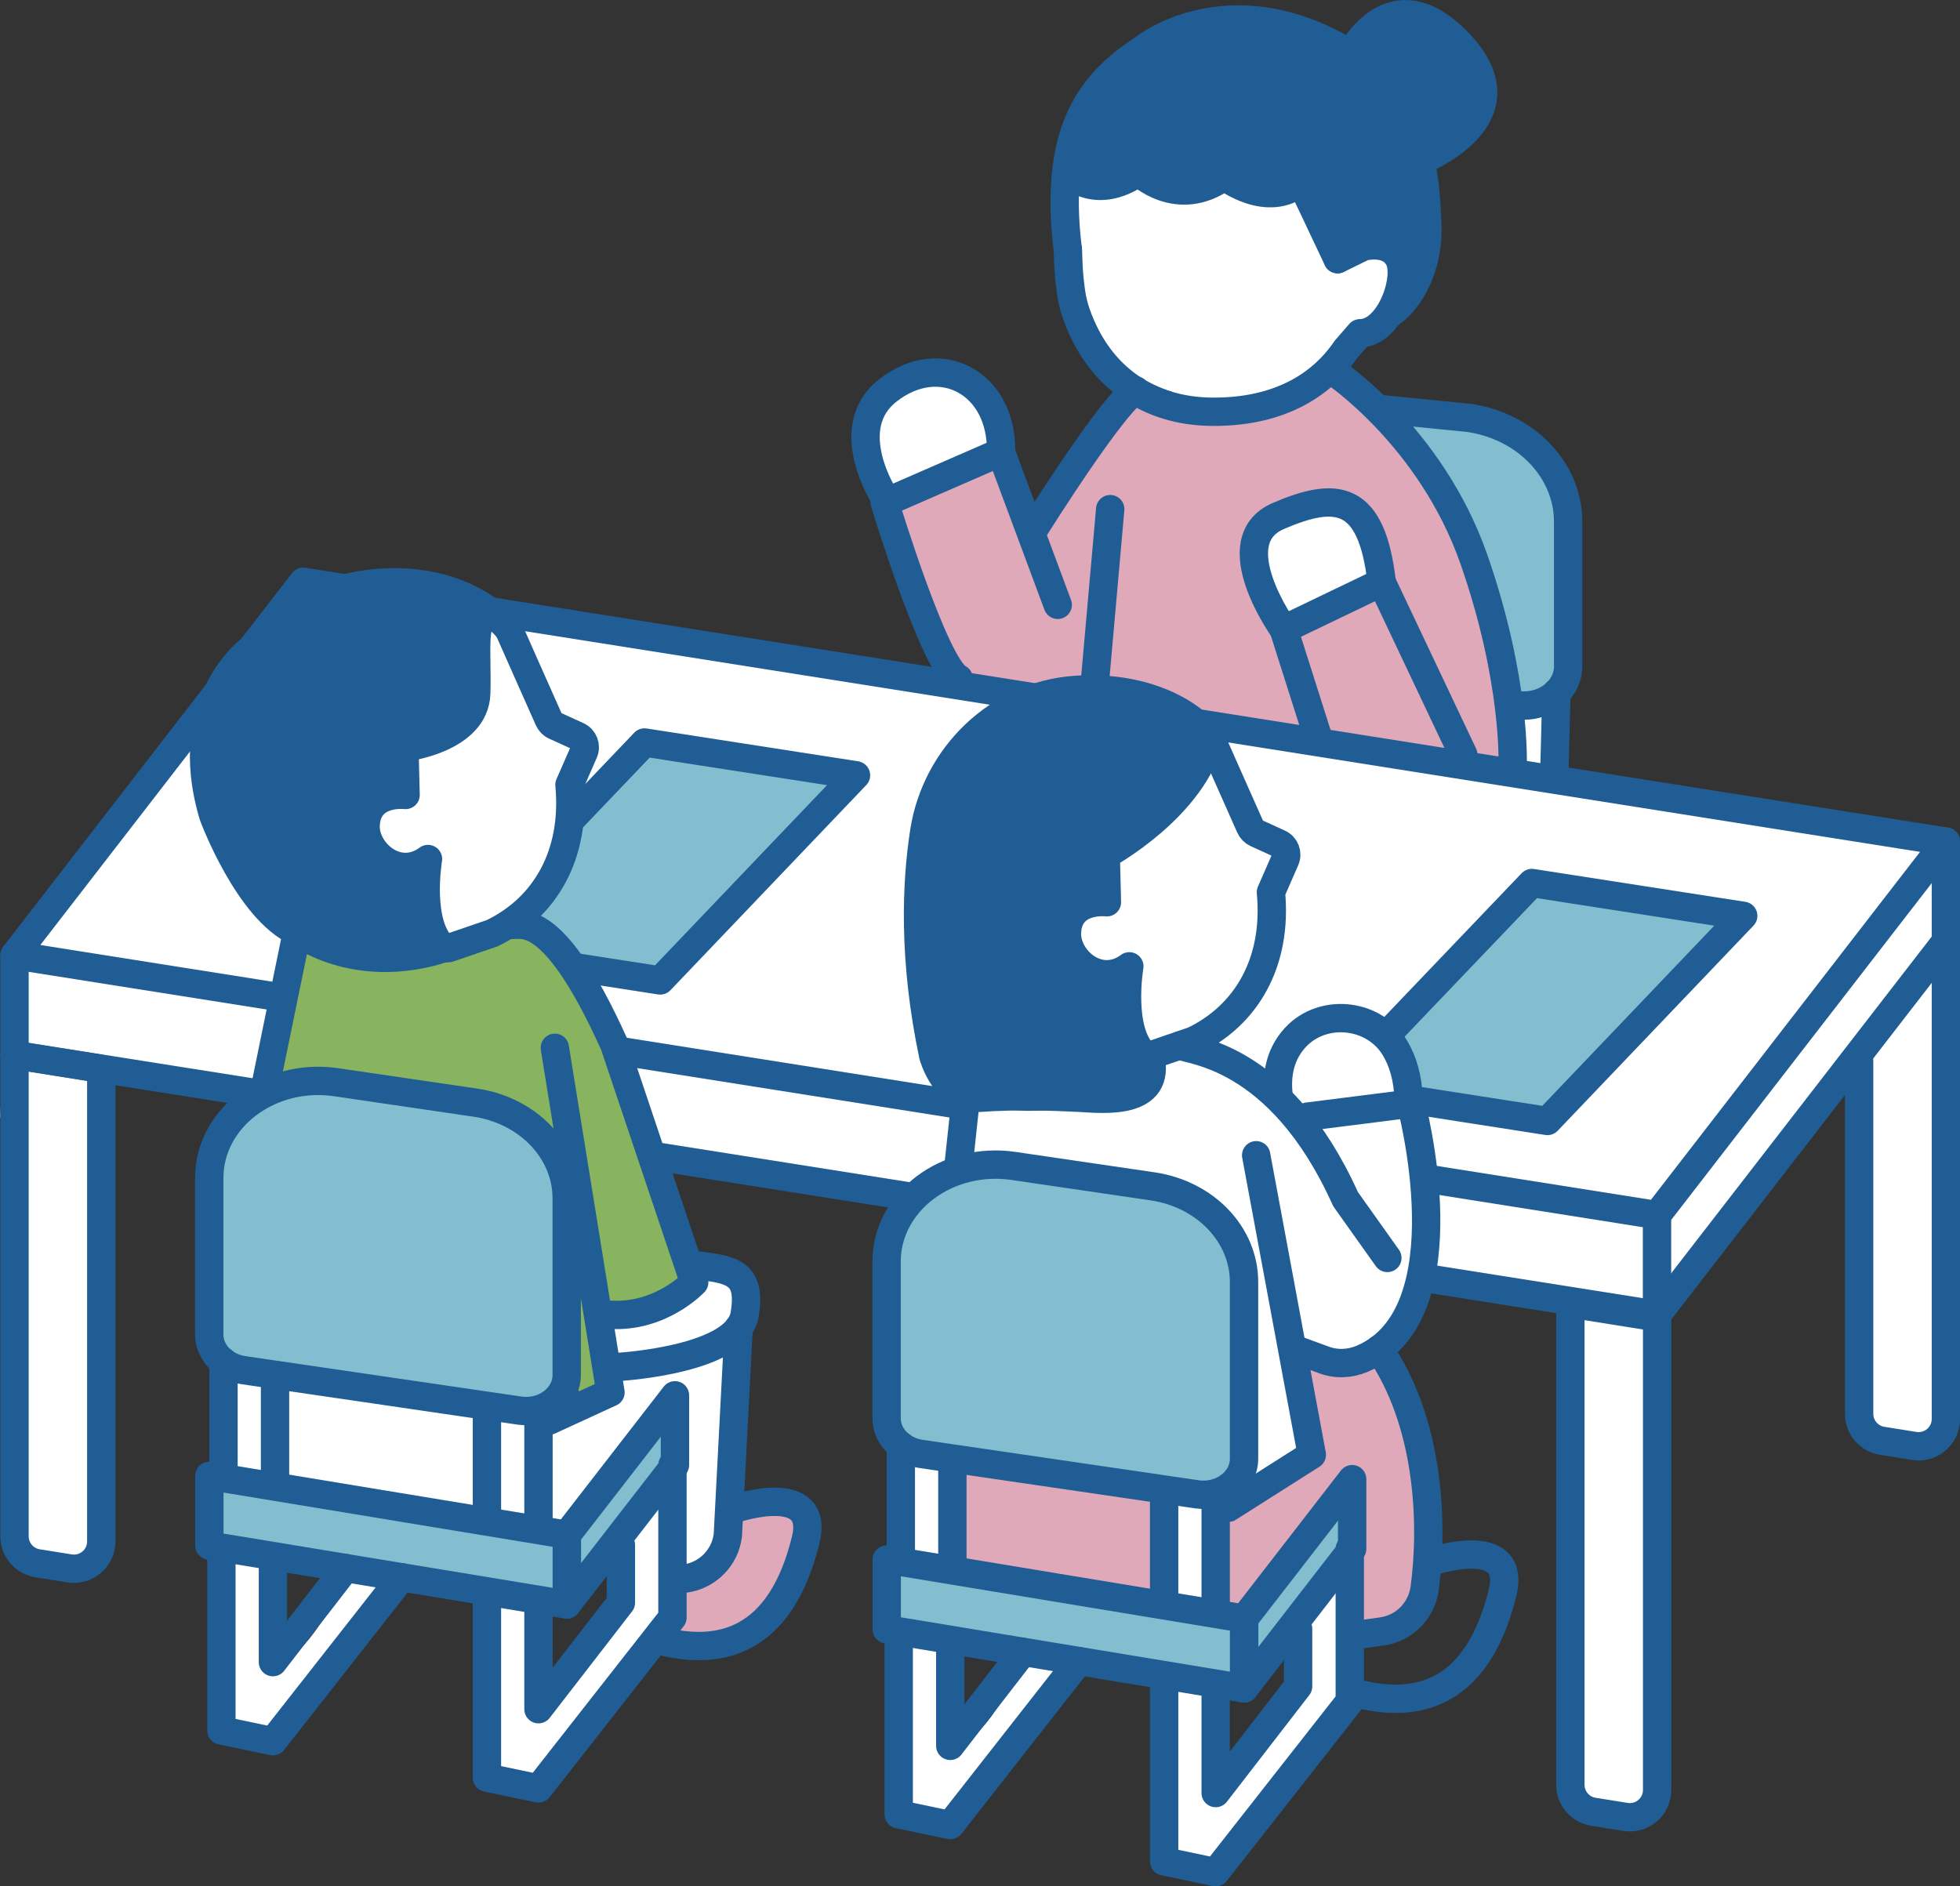 <?xml version="1.0" encoding="UTF-8"?>
<svg id="_レイヤー_2" data-name="レイヤー 2" xmlns="http://www.w3.org/2000/svg" viewBox="0 0 148.65 143.09">
  <rect x="0" y="0" width="148.65" height="143.09" fill="#333333" stroke="none"/>
  <defs>
    <style>
      .cls-1 {
        fill: #dfa9ba;
      }

      .cls-2 {
        fill: #205d94;
      }

      .cls-3 {
        fill: #88b35f;
      }

      .cls-4 {
        fill: #fff;
      }

      .cls-5 {
        fill: none;
      }

      .cls-5, .cls-6 {
        stroke: #205d94;
        stroke-linecap: round;
        stroke-linejoin: round;
        stroke-width: 2.15px;
      }

      .cls-6, .cls-7 {
        fill: #83bed0;
      }
    </style>
  </defs>
  <g id="FVリンクスポット">
    <g>
      <g>
        <path class="cls-4" d="M146.81,97.65c.02-4.72.04-9.45.07-14.17,0-.3-.13-.52-.32-.65.19-6.02.21-12.04.06-18.06-.01-.58-.49-.85-.94-.82-.05-.01-.09-.04-.14-.04-2.96-.27-5.93-.56-8.86-1.09-2.82-.5-5.6-1.18-8.42-1.68-4.74-.84-9.54-1.38-14.26-2.32-4.38-1.14-8.86-1.86-13.34-2.49-6.16-.87-12.32-1.71-18.47-2.6-12.4-1.8-24.79-3.71-37.16-5.73-6.33-1.03-12.64-2.11-18.96-3.2-.13-.39-.5-.72-1.02-.63-.52.09-1.03.18-1.55.27-.09.02-.17.05-.24.1-.3-.12-.67-.09-.96.14-2.04,1.62-3.03,4.45-4.45,6.58-1.58,2.36-3.8,3.98-5.85,5.89-1.99,1.86-3.19,4.14-4.64,6.4-1.64,2.54-3.51,4.92-5.39,7.29-.05.06-.06.12-.09.18-.2.04-.39.17-.52.4-.38.68-.43,1.42-.41,2.18,0,0,0,.01,0,.02-.46,3.65-.8,7.31-.92,10.99-.01.43.24.69.55.78-.34,3.81-.39,7.65-.35,11.49.06,5.44.02,10.93.39,16.36.11,1.6.15,4.79,2.25,4.97.59.05,1.2-.02,1.79-.03.51-.01,1.13.09,1.62-.1.99-.38.7-1.83.72-2.66.13-5.55.28-11.1.37-16.65.09-5.99.06-11.98-.25-17.97,15.69.9,30.92,5.05,46.4,7.45,4.12.64,8.27,1.14,12.43,1.45.08.22.25.39.56.44,15.2,2.49,30.41,4.98,45.61,7.47,1.06.17,2.12.35,3.18.52.9.15,2.22.12,2.95.71.68.54,1.02,1.25,1.59,1.72-.55,9.01-.68,18.05-.4,27.07-.08.62-.16,1.24-.23,1.87-.18,1.68-.57,3.63-.09,5.29.39,1.35,1.47,2.35,2.9,2.4,1.17.05,2.96-.27,2.94-1.76,0-.34.73-.76.5-.89.34-2.47-.29-4.76-.1-7.25.04-.49-.28-.75-.66-.8.27-2.94.33-5.89.4-8.84.15-6.55.3-13.1.44-19.64,0-.05-.02-.08-.02-.12.85-.79,1.71-1.58,2.53-2.41.24-.25.28-.53.2-.78.07-.06.16-.12.23-.18,1.68-1.46,3.17-3.11,4.55-4.86,1.3-1.66,2.51-3.39,3.76-5.1.71-.97,1.43-1.93,2.19-2.86.59-.72,1.31-1.65,2.25-1.71-.48,7.95-.66,15.92-.51,23.88.02.98,0,1.99.07,2.97.05.65.25,1.2.89,1.47.73.31,1.68.36,2.46.52.64.13,1.35.34,1.9-.13,1.12-.94.76-3.52.76-4.79,0-2.08.02-4.15.03-6.23Z"/>
        <g>
          <path class="cls-2" d="M108.21,2.27c-1.27-.54-2.8-.47-4,.22-.27.16-.53.35-.75.57-.2.2-.42.64-.65.79-.43.27-1.15-.1-1.58-.23-.54-.15-1.08-.29-1.62-.42-3.67-.88-7.83-1.68-11.47-.3-3.89,1.48-6.13,5.38-7.14,9.24-.18.7.45,1.13,1,1.05.14.18.35.3.65.29,5.11-.17,10.16.93,15.28.82.43,0,1.26-.2,1.55.07.35.32.53,1.22.69,1.66.3.81.43,2.01,1.02,2.67.65.71,1.76.41,2.6.34.51-.04,1.35-.28,1.76.13.28.28.36.71.7.99.47.39,1.28.3,1.44-.38.45-1.9.7-3.67.53-5.62-.09-1-.11-1.87.65-2.61.57-.55,1.26-.97,1.75-1.61,1.91-2.47.32-6.51-2.38-7.66Z"/>
          <path class="cls-7" d="M118.73,45.93c0-1.89-.02-3.79-.12-5.68-.08-1.57.03-3.54-.87-4.91-1.01-1.53-2.4-2.48-4.19-2.79-2.09-.36-4.19-.62-6.3-.8-1.1-.09-1.1,1.63,0,1.72.09,0,.18.02.27.03.04.09.09.19.18.27,2.42,2.4,3.74,5.58,4.79,8.76.58,1.76,1.06,3.55,1.37,5.38.15.86.25,1.73.31,2.61.04.66-.04,1.42.57,1.85,1.18.83,2.76-.21,3.32-1.29.79-1.52.65-3.5.66-5.17Z"/>
          <path class="cls-1" d="M112.12,45.52c-.13-.31-.27-.61-.41-.91.17-.18.26-.44.16-.76-.84-2.68-2.12-5.18-3.55-7.59-1.2-2.03-2.39-4.65-4.6-5.77-.21-.11-.48-.12-.71-.05-.74-.97-1.31-1.39-2.75-1.19-1.56.22-3.07.68-4.57,1.15-1.52.47-3.06.99-4.64,1.18-.02,0-.04,0-.06,0-1.37-.28-2.72-.66-4.02-1.14.04-.73-.85-1.39-1.41-.7-1.4,1.72-2.54,3.6-3.57,5.56-.5.95-.98,1.91-1.48,2.86-.14.27-.89,1.88-1.28,2.54-.24-.46-.42-1.04-.6-1.41-.36-.78-.72-1.56-1.07-2.34-.46-1.03-.89-2.11-2.23-1.84-.61.12-1.12.54-1.66.82-.62.32-1.29.54-1.96.75-1.11.36-2.51.66-3.44,1.4-.99.79-.34,2.29-.11,3.32.34,1.47.68,2.97,1.18,4.39.41,1.2,1.02,2.22,2.02,3.02.25.2.52.38.79.56-.1.72-.19,1.65.36,2.16.41.38,1.03.34,1.63.25,6.18,1.47,12.4,2.75,18.66,3.8,3.15.53,6.31,1.01,9.48,1.43,3.03.41,6.16.98,9.22,1.08,5.79.21,1.7-10.11.64-12.61Z"/>
          <path class="cls-4" d="M74.95,33.15c-.07-.53-.18-1.06-.33-1.58-.26-.88-.62-1.99-1.36-2.59-.78-.63-2.05-.69-3.01-.71-1.84-.03-3.85.75-4.63,2.53-1.02,2.33.52,4.52,1.94,6.25.27.33.82.3,1.14.05,0,0,.02,0,.03,0,.99-.3,1.95-.78,2.91-1.16.47-.19.94-.37,1.4-.56.5-.2,1.14-.35,1.54-.73.44-.41.45-.96.37-1.51Z"/>
          <path class="cls-4" d="M104.2,42.66s-.01-.04-.02-.07c-.03-.11-.08-.21-.15-.29-.06-.09-.14-.17-.24-.22-.04-.02-.08-.02-.12-.04-.02-.07-.03-.14-.06-.21-.29-1.06-.52-2.2-1.62-2.71-.68-.32-1.39-.25-2.11-.14-.52.08-1.05.17-1.55.34-1.21.41-2.21,1.26-2.46,2.57-.04.21-.03.42-.04.64-.08.37-.1.76-.06,1.14.09.79.42,1.51.8,2.2.17.3.33.61.6.83.42.34.91.41,1.38.16.2-.11.33-.29.38-.5.49-.24.97-.52,1.44-.8.59-.35,1.18-.72,1.75-1.11.1-.07.22-.14.34-.22.13.07.27.11.42.11.23,0,.45-.06.65-.18.1-.06.19-.13.27-.21.08-.08.15-.17.21-.26.02-.03.04-.07.06-.11.04-.09.1-.21.12-.32.02-.11.04-.23.04-.34,0-.09-.02-.19-.04-.28Z"/>
          <path class="cls-4" d="M105.47,19.06c-1.11-1.3-2.51,1.37-3.55.57-1.27-.98-1.44-2.9-2.45-4.08-1.07-1.25-2.56-1.06-4.06-1.07-4.36-.03-8.7-.74-13.07-.4-.31.02-.53.19-.66.4-.57-.25-1.42.2-1.23,1,.73,2.98,1.23,6.14,2.27,9.03.86,2.4,3.29,4.15,5.61,5.03.18.07.37.12.56.18.02.17.09.34.22.5.87,1.04,2.76.48,3.91.29,1.64-.28,3.24-.74,4.77-1.39.92-.39,1.79-.88,2.63-1.41,1.14-.53,2.22-1.22,2.89-2.2.79-.71,1.55-1.48,2.04-2.32.38-.65.52-1.4.51-2.15-.01-.58,0-1.5-.4-1.96Z"/>
          <path class="cls-4" d="M117.46,53.12l-2.32.67s-.07,4.02,0,4.17,1.66,1.56,1.66,1.56l1.09-1.12s-.1-4.08-.1-4.21-.33-1.07-.33-1.07Z"/>
          <path class="cls-5" d="M80.98,18.92c-1.15-9.47,2.11-12.82,5.8-15.26,0,0,6.3-5.04,15.25.2,2.19,1.28,3.89,3.3,4.86,5.65.84,2.04,1.22,3.86,1.36,7.46.08,2-.41,4.02-1.62,5.63-.35.47-.75.88-1.18,1.15"/>
          <line class="cls-5" x1="84.2" y1="38.62" x2="82.99" y2="52.29"/>
          <path class="cls-5" d="M101.45,19.66l1.94-.95s1.98-.54,2.72.92c.75,1.46-.67,5.64-2.97,5.65l-1.06,1.22c-2.24,3.29-5.9,4.81-10.32,4.73-4.45-.08-8.39-2.43-10.15-7.48-.16-.45-.31-1.06-.4-1.72-.17-1.29-.18-1.83-.22-3.1"/>
          <path class="cls-5" d="M101.16,28.2s7.36,4.91,10.61,14.19c3.25,9.29,2.95,15.74,2.95,15.74"/>
          <path class="cls-5" d="M86.14,29.62s-1.05,0-7.79,10.62"/>
          <path class="cls-5" d="M104.79,31.04l6.63.66c4.33.64,7.51,3.97,7.51,7.87v10.98c0,1.83-1.85,3.22-3.88,2.93"/>
          <line class="cls-5" x1="118.04" y1="52.54" x2="117.89" y2="58.4"/>
          <path class="cls-5" d="M102.43,4.11s3.14-6.32,8.33-.71c5.2,5.61-3.03,8.79-3.03,8.79"/>
          <path class="cls-5" d="M80.92,13.06s2.08,2.34,5.43,0c0,0,2.94,2.9,6.51.32,0,0,3.32,2.58,5.81.4l2.78,5.88"/>
          <polyline class="cls-5" points="110.98 57.25 104.79 44.17 97.36 47.74 99.95 55.89"/>
          <path class="cls-5" d="M97.36,47.74s-4.81-6.7-.41-8.6c4.4-1.9,7.08-1.65,7.84,5.02"/>
          <path class="cls-5" d="M80.22,45.88l-4.31-11.59-8.81,3.84s3.78,12.45,5.61,13.34"/>
          <path class="cls-5" d="M67.1,37.73s-3.43-5.25.24-8.12c4-3.12,8.69-.52,8.58,4.67"/>
        </g>
        <g>
          <polygon class="cls-5" points="147.58 63.84 23 44.13 1.1 72.46 125.67 92.17 147.58 63.84"/>
          <polyline class="cls-5" points="1.1 80.02 125.67 99.73 147.58 71.41"/>
          <line class="cls-5" x1="1.1" y1="72.46" x2="1.1" y2="80.02"/>
          <line class="cls-5" x1="125.67" y1="92.17" x2="125.67" y2="98.88"/>
          <line class="cls-5" x1="147.58" y1="63.84" x2="147.58" y2="71.41"/>
          <path class="cls-5" d="M5.28,118.97l-2.44-.39c-1-.16-1.74-1.03-1.74-2.04v-36.51s6.58,1.05,6.58,1.05v35.85c0,1.27-1.14,2.24-2.4,2.04Z"/>
          <path class="cls-5" d="M123.28,137.82l-2.44-.39c-1-.16-1.74-1.03-1.74-2.04v-36.51s6.58,1.05,6.58,1.05v35.85c0,1.27-1.14,2.24-2.4,2.04Z"/>
          <path class="cls-5" d="M147.58,71.79v35.85c0,1.27-1.14,2.24-2.4,2.04l-2.44-.39c-1-.16-1.74-1.03-1.74-2.04v-26.76"/>
        </g>
      </g>
      <polygon class="cls-6" points="117.36 85.03 101.32 82.53 116.18 66.98 132.21 69.47 117.36 85.03"/>
      <polygon class="cls-6" points="50.07 74.37 34.03 71.88 48.88 56.32 64.92 58.81 50.07 74.37"/>
      <g>
        <path class="cls-1" d="M59.95,114.31c-.4-.38-.99-.32-1.49-.23-1.69.3-2.69,1.62-3.25,3.14-.24.66-.42,1.43-.92,1.95-.4.41-.94.66-1.45.93-.26-.8-1.64-.71-1.67.29-.03,1.12-.06,2.24-.09,3.37-.02.57.56.97,1.09.83.89-.24,1.76-.51,2.62-.83.84-.31,1.72-.63,2.49-1.08.78-.46,1.2-1.13,1.52-1.96.32-.84.63-1.69.9-2.55.28-.89.5-1.8.6-2.73.05-.41-.04-.83-.35-1.12Z"/>
        <path class="cls-4" d="M54.82,101.62c-1.45.4-2.9.77-4.34,1.2-1.17.35-2.47.7-3.37,1.57-.74.72-1.11,2.03-2.11,2.43-1.07.42-2.12.28-3.06,1.03-.54-.24-1.27-.01-1.18.72.28,2.27.58,4.54.91,6.81.09.65,1.03.81,1.44.38,1.67-1.76,3.31-3.56,4.9-5.39.72-.83,1.45-1.67,2.03-2.62.26-.42.48-.87.74-1.29.06-.1.14-.19.2-.29.02.25.03.48.04.59.07.58.13,1.16.18,1.75.11,1.16.18,2.33.23,3.5.09,2.31-.09,4.65.16,6.96.06.53.51,1.01,1.09.83,3.07-.95,2.87-4.51,2.91-7.1.06-3.42.18-6.84.31-10.25.02-.56-.57-.97-1.09-.83Z"/>
        <path class="cls-4" d="M36.57,111.54l-.04-4.01c0-.35-.26-.76-.63-.83-4.68-.89-9.42-1.5-14.17-1.84-.97-.07-1.08,1.25-.35,1.63-.09.99-.13,1.98-.1,2.98.02.62.07,1.23.14,1.84.06.5.07,1.06.42,1.46.34.39.84.44,1.32.43.62-.02,1.23-.07,1.85-.06,1.29.02,2.58.18,3.85.38,1.23.2,2.45.44,3.68.66.94.17,2.52.72,3.37.08.83-.63.68-1.8.67-2.71Z"/>
        <path class="cls-4" d="M55.92,97.88c-.46-.69-1.21-1.25-2.08-.98-.36.11-.63.35-.92.57-.31.23-.64.45-.97.64-1.41.82-2.98,1.3-4.54,1.76-.58-.39-1.58.05-1.32.9.24.78.35,1.95,1.28,2.19.38.1.81.04,1.2.03.44-.02.88-.06,1.32-.11,1.69-.2,3.41-.57,4.98-1.25.71-.31,1.31-.84,1.48-1.63.16-.72-.02-1.51-.43-2.12Z"/>
        <path class="cls-3" d="M50.84,93.57c-.69-1.91-.99-3.94-1.68-5.86-.29-.81-.65-1.58-1.02-2.35.15-.21.23-.47.14-.72-.67-1.87-1.38-3.74-2.36-5.46-.28-1.25-.55-2.5-1.01-3.69-1.26-3.26-4.03-5.66-7.67-4.85-1.14.25-2.21.73-3.34,1.02-1.2.31-2.44.42-3.67.34-2.46-.15-4.78-1.11-7.26-1.11-.91,0-1.06,1.16-.47,1.57-.47,2.86-.93,5.72-1.4,8.58-.11.7.38,1.15,1.06,1.06,6.1-.84,12.35.66,17.46,4.07.25.17.58.14.84,0,0,.24.46.64.55.75.22.28.41.58.59.88.39.66.71,1.36.96,2.09.5,1.47.75,3.01.88,4.56.14,1.69.15,3.38.24,5.06.04.74.12,1.49.18,2.23-.14,1.09-.1,2.24-.16,3.24-.05.97,1.47,1.17,1.69.23.02-.08.02-.15.03-.23h0s0,0,0,0c.22-1.07.24-2.16.18-3.25.19-1.02.64-1.89,1.73-2.21,1.47-.43,3.28-.22,4.34-1.55,1.15-1.45-.32-3.02-.82-4.41Z"/>
        <path class="cls-2" d="M37.73,46.35c-.26-.36-.61-.61-.99-.74-.09-.18-.27-.33-.54-.38-2.37-.46-4.78-.74-7.2-.79-2.3-.04-4.42.17-6.31,1.6-1.22.92-2.2,2.01-3,3.2-.34-.13-.73-.06-.94.38-.87,1.79-2.12,3.47-2.58,5.44-.48,2.04.01,4.21.46,6.22.45,2.05,1.27,3.84,2.63,5.44,1.3,1.52,2.84,3.12,4.53,4.2,1.75,1.11,3.79,1.28,5.81,1.23.87-.02,1.83.01,2.64-.38.87-.42,1.48-1.27,1.99-2.06,2.39-3.64,2.48-8.16,2.78-12.36.19-2.68.8-5.26,1.11-7.92.12-1.03.25-2.19-.39-3.08Z"/>
        <path class="cls-4" d="M43.68,56.33c-.5-.68-1.39-1.04-1.97-1.67-.59-.64-1.03-1.38-1.35-2.18-.66-1.65-.99-3.41-2.05-4.89-.36-.5-.97-.44-1.34-.14-.5-.12-1.08.13-1.01.79.22,2.19.4,4.53-1.39,6.15-.73.66-1.67.99-2.4,1.63-.73.63-.88,1.47-1.09,2.36-.27,1.1-.77,1.66-1.59,2.38-.56.5-1.05,1.07-1.16,1.84-.22,1.61,1.16,2.57,2.53,2.39.66,1.31.56,2.87.83,4.31.28,1.52.91,2.7,2.64,2.4,1.81-.32,3.64-.88,5.32-1.62,1.33-.59,1.7-1.96,2.19-3.39.28-.82,1.16-1.2,1.17-2.05.01-1.07.08-2.13.2-3.19.11-.98.28-1.96.5-2.92.16-.74.48-1.51-.02-2.18Z"/>
        <path class="cls-5" d="M38.59,47.74c-4.65-5.44-15.29-4.43-19.45,1.42,0,0-5.59,3.91-2.96,12.7,0,0,2.65,7.17,6.35,8.81,0,0,4.32,3.45,11.13,1.26"/>
        <path class="cls-5" d="M38.59,47.74l1.07,2.42,1.96,4.41c.09.21.26.39.47.48l1.71.78c.47.21.68.76.47,1.23l-1.08,2.47c.5,5.31-1.86,9.34-5.87,11.26l-3.3,1.13"/>
        <path class="cls-5" d="M33.67,71.93c-2.06-1.77-1.21-6.77-1.21-6.77-2.29,1.7-4.82-.54-4.73-2.57.12-2.65,3.03-2.29,3.03-2.29l-.09-3.6s5.35-.61,5.45-4.12c.1-3.5-.45-6.09,1.27-5.99"/>
        <polyline class="cls-5" points="42.08 79.48 46.3 105.62 41.65 107.76"/>
        <path class="cls-5" d="M50.31,119.97l1.65-.23c1.7-.24,3.02-1.57,3.24-3.27l.82-15.75"/>
        <path class="cls-5" d="M55.81,114.42s6.42-2.14,5.29,2.42c-1.13,4.56-3.77,9.22-10.52,7.74"/>
        <path class="cls-5" d="M38.59,70.1c.58.43,2.99-2.01,8,9.13l6.06,18.04s-2.52,2.69-6.35,2.46"/>
        <line class="cls-5" x1="22.53" y1="70.67" x2="19.63" y2="84.82"/>
        <path class="cls-5" d="M52.65,95.96c2.76.33,4.39.48,3.82,3.78s-8.85,3.94-10.16,3.98"/>
        <g>
          <path class="cls-4" d="M28.49,119.4c-.58.05-1.19.05-1.76.17-.58.12-.86.43-1.09.96-.42.96-.88,1.9-1.46,2.79-.88,1.35-2.06,2.54-3.48,3.3.01-1.32,0-2.64-.08-3.95-.09-1.38-.13-2.97-1.2-4-.25-.24-.69-.3-1.02-.15-.14-.12-.31-.21-.53-.21-.43,0-.91.4-.86.86.24,2.35.44,4.7.66,7.06-.08.13-.14.28-.13.48.04.9.01,1.87.16,2.77-.24.21-.37.54-.29.87.17.62.49,1.17.99,1.59.32.27.85.28,1.18.04.11.02.23.04.35,0,.45-.13.74-.36.99-.75,0,0,0-.02,0-.02.36-.19.69-.47,1.01-.77,1.05-.96,1.9-2.12,2.7-3.29.78-1.14,1.52-2.32,2.4-3.39.92-1.12,2.13-1.98,2.32-3.5.05-.44-.44-.9-.86-.86Z"/>
          <path class="cls-4" d="M51.4,115.03c-.1-.15-.24-.25-.4-.33,0-.22-.08-.44-.24-.59-.34-.31-.88-.35-1.22,0-.89.92-1.65,1.99-2.19,3.15-.09.2-.13.4-.09.6-.06.11-.11.24-.12.39-.07,1.42-.23,2.83-.51,4.23-.06.29-.12.6-.18.9-.14.06-.27.14-.36.28-.41.58-.83,1.16-1.24,1.73-.07.08-.15.15-.22.23-.58.62-1.19,1.21-1.8,1.79-.62.58-1.25,1.16-1.89,1.72-.28.24-.6.58-.94.88,0-1.09,0-2.17.04-3.26.07-1.55.33-3.14-.01-4.67-.15-.67-.98-.79-1.44-.38-.05.05-.08.11-.12.16-.35-.74-1.68-.63-1.64.34.16,3.6.41,7.2.74,10.79.06.62.02,1.38.66,1.7.43.22,1.08.18,1.54.16,1.26-.07,2.59-1.3,3.29-2.26.91-1.23,1.53-2.64,2.44-3.88.96-1.31,2.05-2.52,3.07-3.78.43-.53.88-1.06,1.17-1.67.34-.71.41-1.48.49-2.25.14-1.35.24-2.7.34-4.05.05-.15.07-.3.09-.46.03-.02.06-.05.1-.07.12-.08.23-.16.35-.24.38-.24.57-.77.31-1.18Z"/>
          <path class="cls-7" d="M51.66,108.45c-.13-.58-.79-.74-1.26-.51-2.03.97-2.75,3.03-3.91,4.8-.93,1.41-2.5,2.12-3.61,3.3-.06-.03-.13-.06-.22-.09-.33-.12-.7-.07-1.05-.08-2.19-.03-4.37-.52-6.52-.9-2.08-.37-4.16-.78-6.22-1.27-2.07-.49-4.12-1.05-6.2-1.47-.95-.19-1.9-.35-2.86-.47-.8-.1-1.85-.35-2.63,0-.59.27-.81.68-.81,1.11-.08.12-.13.26-.14.44-.01,1.31-.64,3.86,1.14,4.2,1,.19,2.09.13,3.11.24,1.14.12,2.28.29,3.41.48,4.29.71,8.53,1.69,12.83,2.33.98.15,1.96.28,2.95.4.87.11,2.03.45,2.9.19.75-.22,1.28-.99,1.79-1.52.74-.76,1.51-1.49,2.29-2.21,2.6-2.38,5.91-5,4.99-8.98Z"/>
          <path class="cls-4" d="M17.69,104.03l-.19,8.32s3.36,1.1,3.36.71.09-7.99.09-7.99l-3.26-1.04Z"/>
          <path class="cls-4" d="M36.93,107.03l.34,9.1s3.95.9,3.96.69-.47-9.5-.47-9.5l-3.83-.29Z"/>
          <path class="cls-6" d="M39.41,107l-20.96-3.07c-1.49-.22-2.58-1.36-2.58-2.7v-11.88c0-4.54,4.58-8,9.62-7.26l10.56,1.55c4,.59,6.93,3.66,6.93,7.26v13.4c0,1.69-1.7,2.97-3.58,2.7Z"/>
          <polygon class="cls-5" points="42.99 121.71 15.88 117.24 15.88 111.95 42.99 116.42 42.99 121.71"/>
          <line class="cls-5" x1="16.95" y1="111.66" x2="16.95" y2="103.29"/>
          <line class="cls-5" x1="20.86" y1="104.39" x2="20.86" y2="112.49"/>
          <line class="cls-5" x1="36.93" y1="114.67" x2="36.93" y2="107.03"/>
          <line class="cls-5" x1="40.84" y1="108.02" x2="40.84" y2="115.4"/>
          <polyline class="cls-5" points="47.09 117.19 47.09 121.57 40.84 129.65 40.84 121.96"/>
          <polyline class="cls-5" points="36.93 121.09 36.93 134.84 40.84 135.66 51 122.7 51 111.13"/>
          <polyline class="cls-5" points="26.22 118.94 20.7 126.08 20.7 118.38"/>
          <polyline class="cls-5" points="16.79 117.51 16.79 131.26 20.7 132.08 30.46 119.64"/>
          <polygon class="cls-5" points="51.19 105.84 42.99 116.42 42.99 121.71 51.19 111.13 51.19 105.84"/>
        </g>
      </g>
      <g>
        <path class="cls-1" d="M87.63,113.98c0-.49-.39-.82-.86-.86-2.17-.17-4.32-.5-6.44-.99-2.02-.47-4.1-1.37-6.21-1.17-.21.02-.36.11-.49.22-.51-.32-1.35-.1-1.34.68.02,1.83.02,3.66.07,5.49.02.72.3,1.29,1.05,1.45.88.19,1.79.26,2.67.43,3.57.71,7.11,1.39,10.74,1.71.46.04.86-.43.86-.86-.02-2.04-.03-4.07-.05-6.11Z"/>
        <path class="cls-1" d="M108.13,116.27c-.14-2.27-.55-4.54-1.23-6.71-.63-2.02-1.45-4.39-2.74-6.09-.6-.8-1.55-.64-2.45-.63-.8,0-2.47-.31-3.1.36-.75.8.25,2.12.45,2.97.29,1.27.27,2.6.19,3.9-.03.49.06,1.37-.23,1.74-.09.11-.48.26-.63.34-.42.23-.84.46-1.25.69-.94.52-1.89,1.04-2.83,1.56-.43-.26-1.13-.19-1.38.43-.74,1.86-.23,4.23-.11,6.18.05.85,1.14,1.18,1.6.43,1.28-2.04,2.73-3.96,4.36-5.72.77-.83,1.56-1.67,2.43-2.38.19-.15.38-.3.58-.43.17-.11.45-.16.47-.27.18.43.1,1.49.1,1.8.05,2.39-.39,5,.17,7.35.54,2.27,2.98,1.43,4.38.47.77-.53,1.17-1.25,1.25-2.18.1-1.24.03-2.54-.05-3.79Z"/>
        <path class="cls-4" d="M108.12,91.77c-.11-2.53-.4-5.04-.69-7.55,0,0,0,0,0,0,0-.08,0-.15-.02-.23-.13-.89-1.58-.75-1.67.07-1.45.03-2.9.07-4.35.1-1.46.03-2.77.15-4.03-.72-2.08-1.43-4.27-3.37-6.94-3.49-1.02-.05-2.1.32-2.72,1.16-.36.49-.41,1.16-.78,1.61-.42.5-1.24.55-1.86.68-1.54.31-3.08.55-4.64.71-1.63.17-3.27.3-4.86-.19-.19-.06-.35-.04-.49.01-.43-.31-1.17-.24-1.37.42-.3.99-.4,1.99-.28,3.02.05.44.35.89.86.86,3.65-.23,7.18.63,10.7,1.48,1.61.39,3.22.79,4.81,1.27.82.25,1.64.53,2.44.83.43.17,1.1.3,1.44.6.35.31.35.43.43.92.57,3.43,1.09,6.91.96,10.39-.13,3.36-1.34,5.11-.7,8.47.14.72.85,1.31,1.17.67.47-.92,1.17-.67,1.76-1.5.17-.09.31-.23.36-.45.16-.22.34-.43.51-.64.13,0,.26-.04.39-.12.65-.39.89-1.15.45-1.8-.09-.14-.22-.23-.37-.31-.25-.96-.42-1.93-.53-2.9,0-.79-.02-1.58-.07-2.37,0-.05-.02-.08-.03-.13,0-.02,0-.03.01-.05,1.09.19,2.19.12,3.22-.18.2.2.47.31.79.2,1.4-.46,2.85-1.06,3.82-2.21.53-.64.8-1.34.93-2.08.16-.06.29-.17.38-.33,1-1.95,1.09-4.09.99-6.24Z"/>
        <path class="cls-4" d="M104.6,79.26c-1-.79-2.05-1.75-3.41-1.69-.63.03-1.34.14-1.92.4-.47.22-.8.61-.98,1.08-.59.86-1.06,1.79-1.09,2.88-.04,1.39.74,2.77,2.22,2.89.67.05,1.37-.09,2.02-.2.69-.12,1.36-.27,2.04-.41.68-.15,1.35-.29,2.03-.44.77-.16,1.23-.64,1.22-1.46-.02-1.31-1.19-2.3-2.13-3.04Z"/>
        <path class="cls-4" d="M96.42,63.6c-1.8-1.5-3.06-3.19-3.58-5.52-.19-.87-1.3-.73-1.6-.09-.12.1-.22.22-.27.4-.6,1.94-2.02,3.39-3.47,4.75-.77.72-1.47,1.27-2.4,1.75-.84.43-.95.97-1.06,1.86-.07.57-.17,1.14-.29,1.71-.15.69-.12.46-.88.61-.9.18-1.61.5-1.7,1.53-.14,1.65,1.18,3.19,2.81,3.37.45.05.89-.02,1.33-.03.84-.02.8-.06.62.7-.22.96-.44,2.07-.24,3.05.14.68.53,1.33,1.22,1.57.95.32,2.01-.26,2.88-.58,1.87-.7,4.18-1.44,5.45-3.08,1.26-1.63,1.32-3.73,1.28-5.71-.03-1.37-.06-2.75.32-4.08.27-.96.41-1.51-.41-2.19Z"/>
        <path class="cls-2" d="M91.54,55.95c-1.23-1.65-3.04-2.47-4.94-3.17-2.22-.82-4.39-1.35-6.71-.63-2.09.65-4.43,1.74-5.93,3.37-1.39,1.5-2.14,3.45-2.63,5.41-1.24,4.99-1.5,10.34-.88,15.43.14,1.16.33,2.32.57,3.47.23,1.1.44,2.1,1.48,2.7,1.96,1.14,4.81.9,6.99.93,1.56.02,3.12.01,4.68-.02.89-.02,2.6.27,2.92-.91.11-.43-.06-.84-.19-1.24-.23-.7-.45-1.41-.64-2.12-.41-1.49-.71-3-.95-4.53-.06-.4-.48-.59-.83-.63-.98-.12-2.34.22-2.89-.82-.4-.75-.42-1.83-.32-2.66.14-1.14.65-1.45,1.57-1.98.74-.43,1.19-.98,1.28-1.85.06-.5-.05-.95.19-1.41.25-.47.76-.86,1.14-1.24.77-.75,1.57-1.47,2.36-2.21,1.53-1.44,2.98-2.94,4.14-4.7.34-.52.02-1-.42-1.18Z"/>
        <path class="cls-5" d="M91.78,55.89c-2.34-2.73-6.36-3.85-10.31-3.55-5.78.44-10.47,5-11.37,10.73-.61,3.91-.86,9.69.68,17.01,0,0,.93,3.39,3.56,3.19s5.76-.09,7.5,0,6.34.64,5.38-3.2l3.3-1.13c4.01-1.92,6.37-5.95,5.87-11.26l1.08-2.47c.21-.47,0-1.02-.47-1.23l-1.71-.78c-.21-.1-.38-.27-.47-.48l-1.96-4.41-1.07-2.42"/>
        <path class="cls-5" d="M91.78,55.89c-1.25,5.33-7.92,8.95-7.92,8.95l.09,3.6s-2.91-.36-3.03,2.29c-.09,2.04,2.44,4.27,4.73,2.57,0,0-.85,5.01,1.21,6.77"/>
        <polyline class="cls-5" points="95.27 87.63 99.49 110.35 93.16 114.37"/>
        <path class="cls-5" d="M104.58,102.35c3.8,5.48,4.14,13.09,3.47,18.13-.23,1.7-1.55,3.03-3.24,3.27l-1.65.23"/>
        <path class="cls-5" d="M108.66,118.42s6.42-2.14,5.29,2.42c-1.13,4.56-3.77,9.22-10.52,7.74"/>
        <path class="cls-5" d="M89.51,79.3c.58.43,7.52.51,12.54,11.66l3.17,4.46"/>
        <path class="cls-5" d="M99.17,84.7l7.84-.99s4.29,15.93-3.68,19.35c-.93.4-1.97.45-2.91.1l-2.21-.81"/>
        <line class="cls-5" x1="73.24" y1="83.36" x2="72.16" y2="93.43"/>
        <path class="cls-5" d="M106.83,83.36c-.05-1.63-.45-2.87-1-3.81-1.63-2.8-5.76-3.14-7.79-.62-.75.92-1.25,2.2-1.09,3.97"/>
        <g>
          <path class="cls-4" d="M79.85,125.76c-.58.05-1.19.05-1.76.17-.58.12-.86.43-1.09.96-.42.96-.88,1.9-1.46,2.79-.88,1.35-2.06,2.54-3.48,3.3.01-1.32,0-2.64-.08-3.95-.09-1.38-.13-2.97-1.2-4-.25-.24-.69-.3-1.02-.15-.14-.12-.31-.21-.53-.21-.43,0-.91.4-.86.86.24,2.35.44,4.7.66,7.06-.08.13-.14.28-.13.48.04.9.01,1.87.16,2.77-.24.21-.37.54-.29.87.17.62.49,1.17.99,1.59.32.27.85.28,1.18.04.11.02.23.04.35,0,.45-.13.74-.36.99-.75,0,0,0-.02,0-.02.36-.19.69-.47,1.01-.77,1.05-.96,1.9-2.12,2.7-3.29.78-1.14,1.52-2.32,2.4-3.39.92-1.12,2.13-1.98,2.32-3.5.05-.44-.44-.9-.86-.86Z"/>
          <path class="cls-4" d="M102.76,121.38c-.1-.15-.24-.25-.4-.33,0-.22-.08-.44-.24-.59-.34-.31-.88-.35-1.22,0-.89.92-1.65,1.99-2.19,3.15-.09.2-.13.4-.09.6-.06.11-.11.24-.12.39-.07,1.42-.23,2.83-.51,4.23-.06.29-.12.6-.18.9-.14.06-.27.14-.36.28-.41.58-.83,1.16-1.24,1.73-.07.08-.15.15-.22.23-.58.62-1.19,1.21-1.8,1.79-.62.58-1.25,1.16-1.89,1.72-.28.24-.6.58-.94.88,0-1.09,0-2.17.04-3.26.07-1.55.33-3.14-.01-4.67-.15-.67-.98-.79-1.44-.38-.05.05-.08.11-.12.16-.35-.74-1.68-.63-1.64.34.16,3.6.41,7.2.74,10.79.06.62.02,1.38.66,1.7.43.22,1.08.18,1.54.16,1.26-.07,2.59-1.3,3.29-2.26.91-1.23,1.53-2.64,2.44-3.88.96-1.31,2.05-2.52,3.07-3.78.43-.53.88-1.06,1.17-1.67.34-.71.41-1.48.49-2.25.14-1.35.24-2.7.34-4.05.05-.15.07-.3.09-.46.03-.02.06-.05.1-.07.12-.08.23-.16.35-.24.38-.24.57-.77.31-1.18Z"/>
          <path class="cls-7" d="M103.03,114.8c-.13-.58-.79-.74-1.26-.51-2.03.97-2.75,3.03-3.91,4.8-.93,1.41-2.5,2.12-3.61,3.3-.06-.03-.13-.06-.22-.09-.33-.12-.7-.07-1.05-.08-2.19-.03-4.37-.52-6.52-.9-2.08-.37-4.16-.78-6.22-1.27-2.07-.49-4.12-1.05-6.2-1.47-.95-.19-1.9-.35-2.86-.47-.8-.1-1.85-.35-2.63,0-.59.27-.81.68-.81,1.11-.08.12-.13.26-.14.44-.01,1.31-.64,3.86,1.14,4.2,1,.19,2.09.13,3.11.24,1.14.12,2.28.29,3.41.48,4.29.71,8.53,1.69,12.83,2.33.98.15,1.96.28,2.95.4.87.11,2.03.45,2.9.19.75-.22,1.28-.99,1.79-1.52.74-.76,1.51-1.49,2.29-2.21,2.6-2.38,5.91-5,4.99-8.98Z"/>
          <path class="cls-4" d="M69.06,110.39l-.19,8.32s3.36,1.1,3.36.71.09-7.99.09-7.99l-3.26-1.04Z"/>
          <path class="cls-4" d="M88.29,113.39l.34,9.1s3.95.9,3.96.69-.47-9.5-.47-9.5l-3.83-.29Z"/>
          <path class="cls-6" d="M90.78,113.35l-20.96-3.07c-1.49-.22-2.58-1.36-2.58-2.7v-11.88c0-4.54,4.58-8,9.62-7.26l10.56,1.55c4,.59,6.93,3.66,6.93,7.26v13.4c0,1.69-1.7,2.97-3.58,2.7Z"/>
          <polygon class="cls-5" points="94.36 128.07 67.25 123.59 67.25 118.3 94.36 122.78 94.36 128.07"/>
          <line class="cls-5" x1="68.32" y1="118.02" x2="68.32" y2="109.65"/>
          <line class="cls-5" x1="72.23" y1="110.75" x2="72.23" y2="118.84"/>
          <line class="cls-5" x1="88.29" y1="121.02" x2="88.29" y2="113.39"/>
          <line class="cls-5" x1="92.2" y1="114.37" x2="92.2" y2="121.76"/>
          <polyline class="cls-5" points="98.45 123.55 98.45 127.92 92.2 136.01 92.2 128.31"/>
          <polyline class="cls-5" points="88.29 127.44 88.29 141.19 92.2 142.01 102.37 129.05 102.37 117.49"/>
          <polyline class="cls-5" points="77.58 125.3 72.07 132.43 72.07 124.74"/>
          <polyline class="cls-5" points="68.16 123.87 68.16 137.62 72.07 138.44 81.82 126"/>
          <polygon class="cls-5" points="102.55 112.2 94.36 122.78 94.36 128.07 102.55 117.49 102.55 112.2"/>
        </g>
      </g>
    </g>
  </g>
</svg>